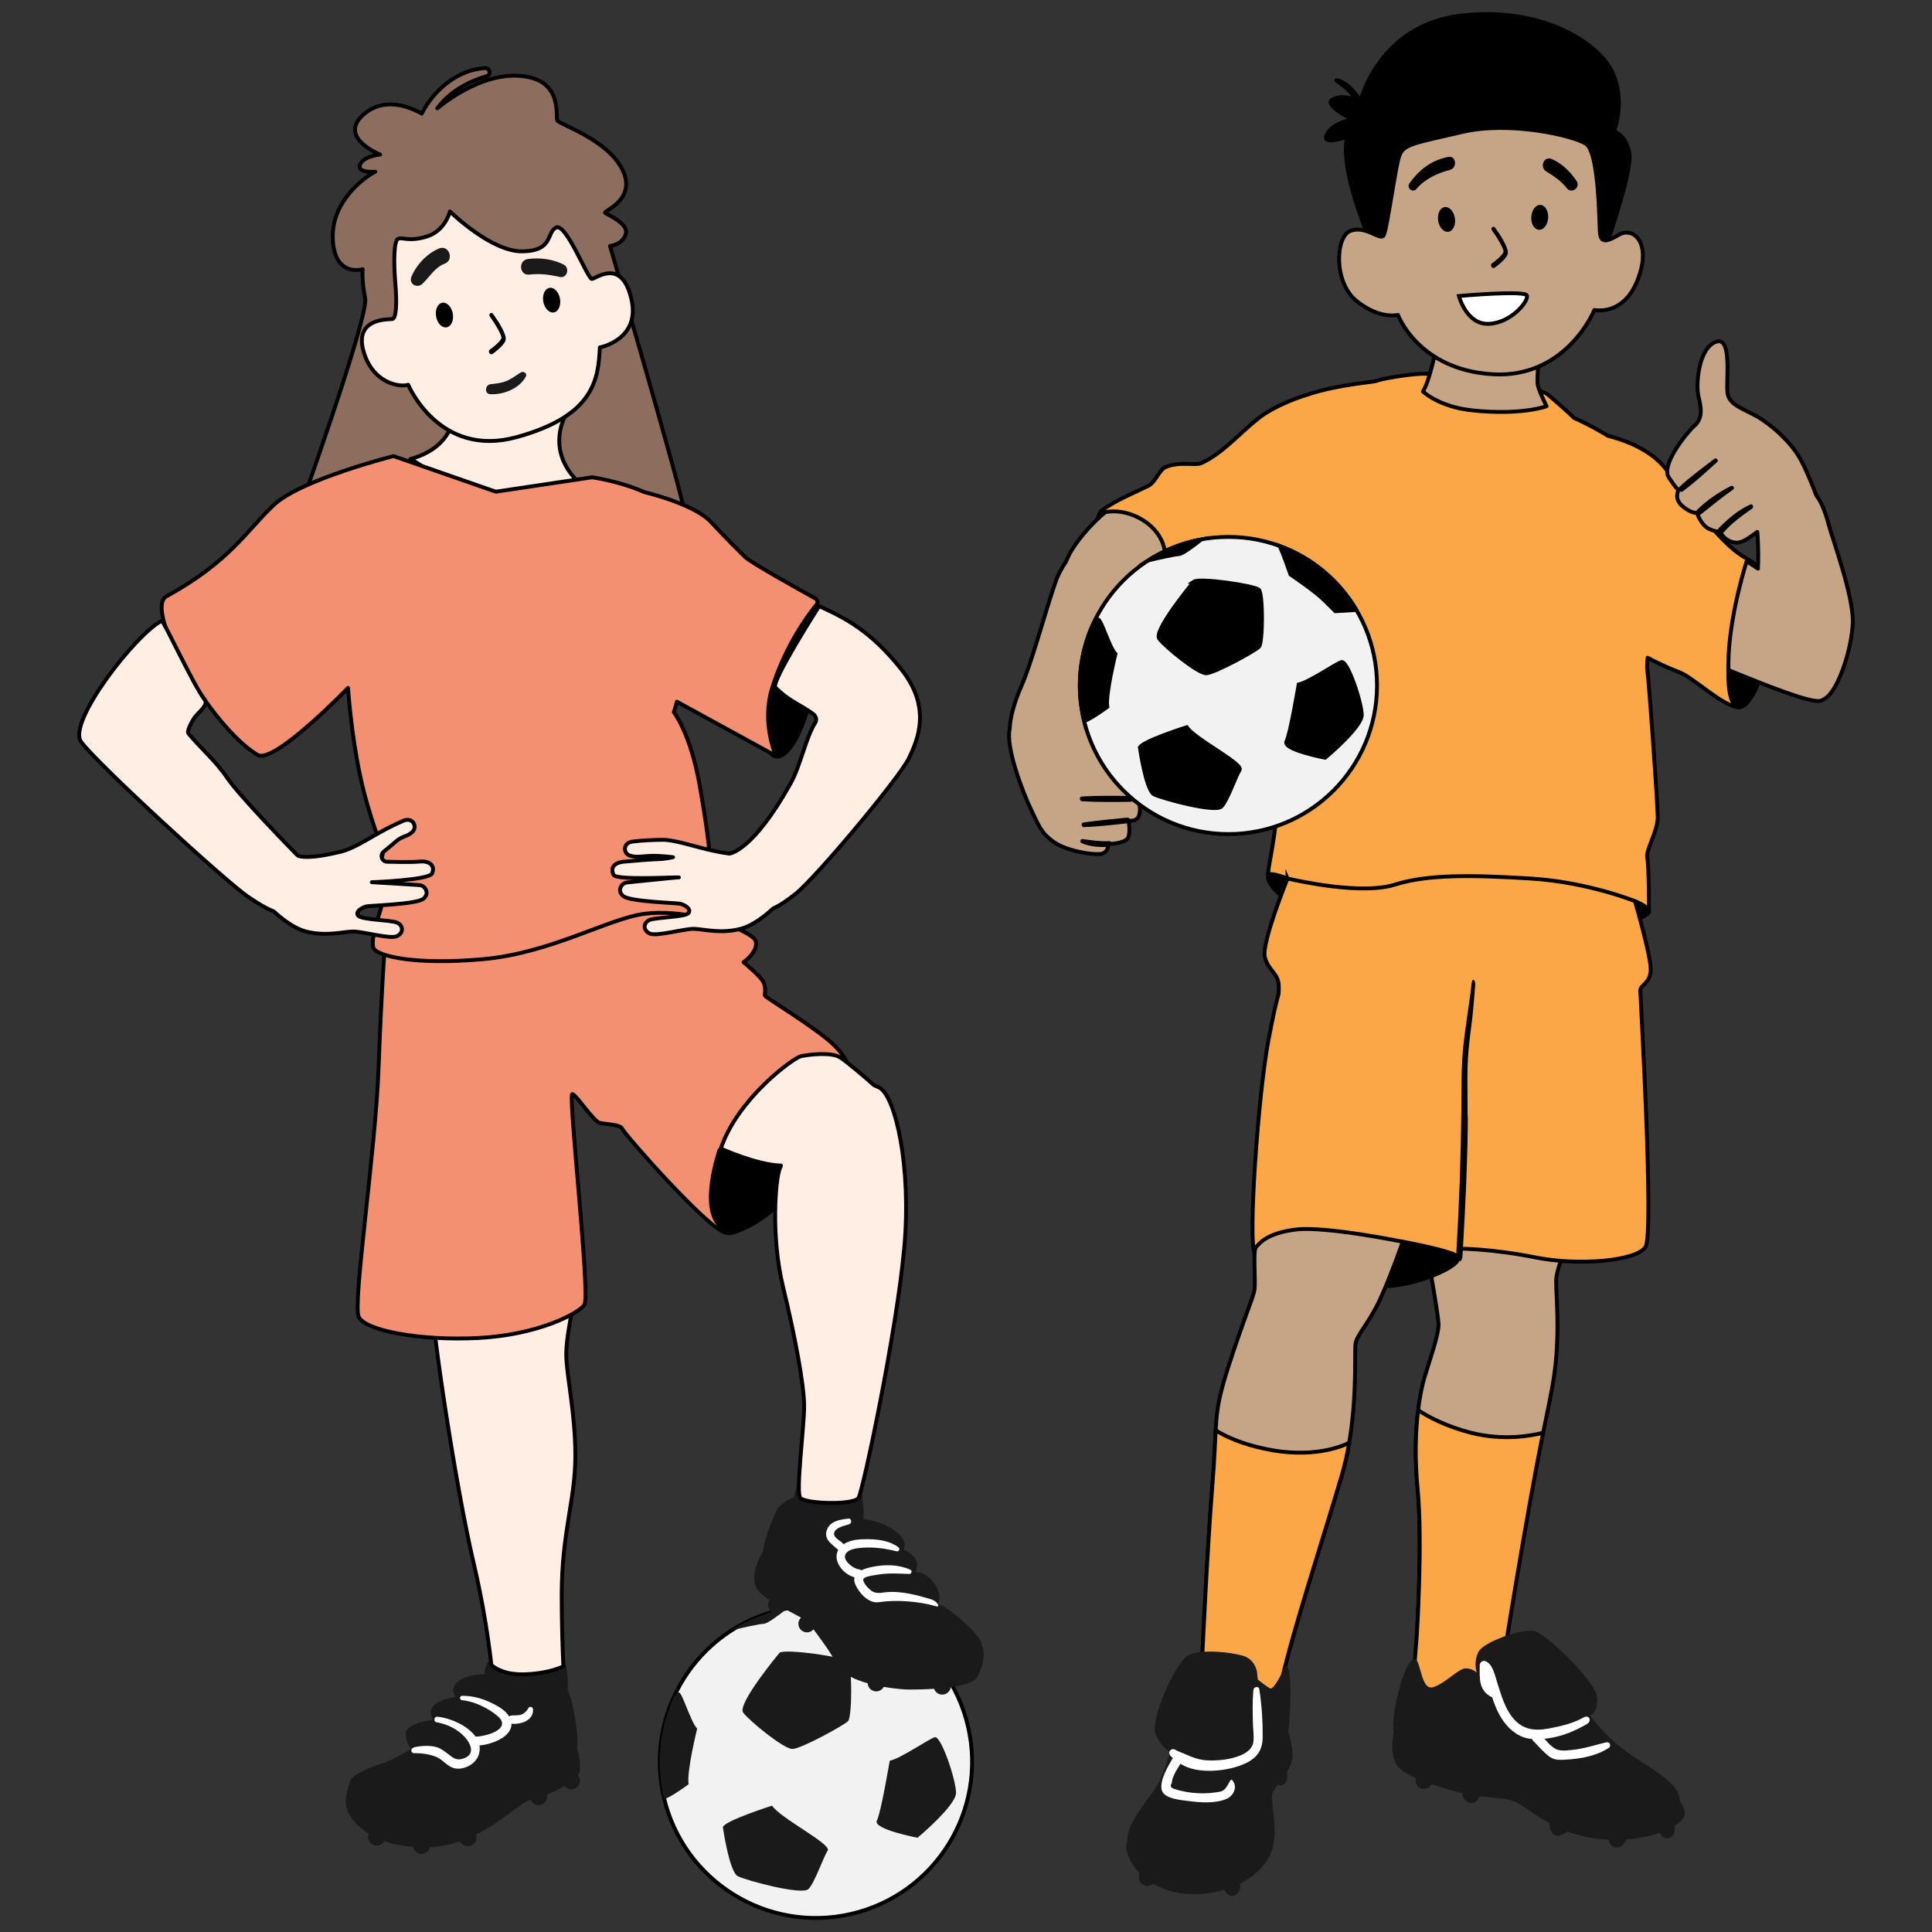 <?xml version="1.0" encoding="UTF-8"?>
<svg id="uuid-d76f7896-a8e4-40b8-9fd2-8b8b18e58d11" data-name="Fussball_Verein" xmlns="http://www.w3.org/2000/svg" viewBox="0 0 1000 1000">
  <rect x="0" y="0" width="1000" height="1000" fill="#333333" stroke="none"/>
  <g>
    <path d="M900.4,366.08c-8.34,0-23.63-15.27-31.22-18.18-6.47-2.48-11.86-5.02-16.37-7.46-.24,2.91-.33,4.96-.21,5.83.91,6.32,5.43,69.59,5.43,76.82s-6.33,17.17-5.43,20.79c.91,3.61.91,28.01.91,28.01l-171.72-5.42s-24.41-11.75-25.31-13.56c-.9-1.8,4.52-21.69,4.52-37.96s3.15-51.71,3.15-51.71c0,0-4.31-40.91-6.05-80.46-.34,1.83-.87,3.08-1.73,3.42-14.67,5.8-26.62-1.68-45.16,10.32-6.76,4.38-6.09,22.16-13.69,26.64-11.08-13.33-36.21-45.28-27.86-58.45,7-5.49,17.31-9.6,24.73-13.26,3.75-1.85,5.5-8.23,8.9-9.67,7.36-3.14,15.39-.61,18.64-2.12,10.81-5.02,18.92-14.67,28.96-22.79,9.41-7.59,24.26-12.14,26.07-12.68.13-.04.19-.06.19-.06,15.34-5.13,34.01-6.33,35.36-7,1.81-.9,16.58-3.58,24.3-3.68,11.58-.13,59.27,6.47,64.24,10.68,11.45,9.67,13.55,12.14,13.55,12.14,0,0,8.34,3.55,17.67,9.33,7.1,1.75,21.32,6.37,29.48,16.54,11.19,13.95,27.64,38.7,41.45,46.45,1.35.76,2.82,1.63,4.36,2.58,8.4,8.4,12.34,62.86-7.16,74.91Z" style="fill: #fba747; stroke: #000; stroke-linecap: round; stroke-linejoin: round; stroke-width: 2px;"/>
    <path d="M894.65,346.81s-.85,16.31,4.26,18.94c5.11,2.62,11.99-11.1,12.8-19.09.82-7.99-17.4-12.46-17.06.15Z" style="fill: #000; stroke: #000; stroke-miterlimit: 10; stroke-width: 2px;"/>
    <g>
      <path d="M811.03,642.71c0,.9-4.52,12.65-5.42,18.08-.9,5.42,2.71,28.92-1.81,55.13-4.52,26.21-28.02,131.05-28.02,131.05l-39.77,19.88-2.71-19.88s3.16-48.35.45-76.37c-2.71-28.02.9-48.81,3.62-57.84,2.71-9.04,7.23-21.69,7.23-27.11s-7.23-44.29-7.23-44.29l50.61-14.46,23.05,15.82Z" style="fill: #c6a587; stroke: #000; stroke-linecap: round; stroke-linejoin: round; stroke-width: 2px;"/>
      <path d="M776.5,869.39l-45.76,9.44,2.56-31.86s3.16-48.35.45-76.37c-1.58-16.33-1.01-30.19.28-40.71,5.13,3.39,14.37,8.45,27.74,11.79,16.61,4.15,31.09,1.42,36.97-.09-8.4,40.44-22.25,127.81-22.25,127.81Z" style="fill: #fba747; stroke: #000; stroke-linecap: round; stroke-linejoin: round; stroke-width: 2px;"/>
    </g>
    <path d="M574.27,345.81c-.63,1.04-1.21,2.18-1.8,3.41,3.72-2.89,8.57-1.97,11.21,5.09,3.92,10.52-5.16,22.49-7.23,24.97-2.05,2.47-.61,7.02-.61,7.02,10.72.83,11.96,9.7,15.47,15.47,3.51,5.79-3.09,10.94-3.09,10.94,0,0,2.48,3.31,1.65,8.26-.83,4.96-5.78,3.72-5.78,3.72,0,0,1.44,7.02-.63,9.5-2.05,2.47-9.7,2.68-9.7,2.68,0,0,0,4.75-4.33,5.16-4.33.4-17.13-1.45-23.94-6.2-6.8-4.75-7.84-8.67-11.96-17.13-3.94-8.07-13.13-31.94-10.92-41.45.17-5.45,2.25-13.53,5.96-21.88,5.46-12.29,12.01-37.4,17.74-54.06,1.31-3.84,3.17-7.23,5.22-10.24.54-1.16,1.1-2.32,1.67-3.54,2.88-6.07,11.64-16.68,18.95-22.42,13.01-2.72,32.24,7.91,30.93,24.91.51,1.94-1.54,7.61-2.51,9.65-10.62,22.47-14.74,26.79-26.3,46.13Z" style="fill: #c6a587; stroke: #000; stroke-linecap: round; stroke-linejoin: round; stroke-width: 2px;"/>
    <g>
      <path d="M844.31,78.7c-1.88-9.19-7.71-11.22-7.71-11.22,0,0,6.01-15.63-1.32-30.89-7.33-15.26-37.4-34.76-79.88-29.42-37.14,4.66-49.13,35.19-51.56,42.79-.89-1.39-1.96-2.65-2.72-3.51-2.3-2.6-5.53-5.25-8.99-5.98-1.33-.28-1.89,1.32-.88,2.09,2.72,2.08,5.41,3.72,7.52,6.51.22.29.41.61.62.91-2.71-.82-6.43-1.27-9.95.6-6.58,3.49,7.71,10.85,7.71,10.85,0,0-9.96,2.57-11.65,8.83-1.69,6.25,10.52,2.02,10.52,2.02-3.01,16.55,10.9,49.47,10.9,49.47,7.52,25.19,122.54,15.08,124.79,7.91,2.26-7.17,14.47-41.74,12.59-50.94Z" style="fill: #000; stroke-width: 0px;"/>
      <path d="M743.58,179.08s-3.47,17.95-7.08,23.55c0,0,8.12,7.96,25.68,9.8,25.55,2.68,38.34-2.18,38.34-2.18,0,0-4.32-8.41-4.66-11.59-.44-4.17,1.04-16.37,1.04-16.37l-53.32-3.2Z" style="fill: #c6a587; stroke: #000; stroke-linecap: round; stroke-linejoin: round; stroke-width: 2px;"/>
      <path d="M723.57,162.98s10.51,28.42,48.92,30.73c38.41,2.31,52.77-33.29,52.77-33.29,0,0,15.06,3.45,22.45-15.72,7.39-19.17-2.35-27.62-9.92-23.1-7.57,4.51-9.18,3.23-9.66-1.12-.49-4.35-.27-41.79-7.36-46.13-7.09-4.34-39.46-11.73-63.78-6.07-24.31,5.65-30.11,6.3-32.44,11.7-2.33,5.4-6.57,39.62-8.5,42.04-1.93,2.42-9.42-5.55-17.15-2.48-7.73,3.07-8.76,26.66,3.33,36.31,12.08,9.65,21.34,7.15,21.34,7.15Z" style="fill: #c6a587; stroke: #000; stroke-linecap: round; stroke-linejoin: round; stroke-width: 2px;"/>
      <path d="M810.97,97.4c-2.79-3.57-6.64-6.27-10.5-8.56-3.8-2.26-1.41-8.37,2.87-6.47,5.39,2.39,9.39,6.48,12.67,11.27,2.29,3.34-2.54,6.96-5.04,3.76Z" style="fill: #000; stroke-width: 0px;"/>
      <path d="M729.53,94.87c5.1-7.05,11.33-11.94,20.01-13.63,4.37-.85,4.89,5.74.76,6.76-6.31,1.56-12.88,4.74-17.13,9.77-1.94,2.29-5.38-.48-3.63-2.9Z" style="fill: #000; stroke-width: 0px;"/>
      <path d="M755.13,153.22s34.14-3.08,35.19-.27c1.05,2.82-7.96,14.1-19.64,14.67-11.67.57-15.55-14.4-15.55-14.4Z" style="fill: #fff; stroke: #000; stroke-miterlimit: 10; stroke-width: 2px;"/>
      <ellipse cx="748.72" cy="113.55" rx="4.39" ry="6.46" transform="translate(-8.56 116.04) rotate(-8.81)" style="fill: #000; stroke-width: 0px;"/>
      <ellipse cx="796.99" cy="112.51" rx="6.46" ry="4.39" transform="translate(633.93 900.72) rotate(-86.35)" style="fill: #000; stroke-width: 0px;"/>
      <path d="M773.45,138.66s.07-.04.1-.06c.6-.42,5.92-4.14,6.8-7.08.9-3.01-4.19-10.5-6.41-13.59-.42-.59-1.13-.75-1.59-.36-.45.39-.48,1.18-.06,1.76,3.47,4.81,6.24,9.96,5.92,11.03-.5,1.69-3.97,4.58-6.04,6-.49.34-.58,1.11-.19,1.72.36.57.99.81,1.47.57Z" style="fill: #000; stroke-width: 0px;"/>
    </g>
    <g>
      <path d="M846.28,466.47s7.23,2.71,7.23,5.42-15.36,7.23-15.36,7.23l8.13-12.65Z" style="fill: #000; stroke: #000; stroke-miterlimit: 10; stroke-width: 2px;"/>
      <path d="M666.42,454.72s-9.04-3.62-9.94-1.81c-.9,1.81.9,6.33,9.04,12.65,8.13,6.33.9-10.85.9-10.85Z" style="fill: #000; stroke: #000; stroke-miterlimit: 10; stroke-width: 2px;"/>
      <path d="M666.42,454.72s-13.56,33.44-11.75,40.67c1.81,7.23,7.23,8.13,7.23,15.36s0-.9-5.42,28.02c-5.42,28.92-10.51,103.71-7.06,110.15,3.45,6.44,105.84,2.68,105.84,2.68l.64-5.28s16.27,0,38.86,4.52c22.6,4.52,52.42,1.81,56.94-5.42,4.52-7.23-2.71-130.15-2.71-132.86s5.42-3.62,5.42-10.85-8.13-35.25-8.13-35.25c0,0-24.4-9.94-54.23-11.75-29.83-1.81-52.87-2.26-70.04,3.16-17.17,5.42-49.71-1.81-55.58-3.16Z" style="fill: #fba747; stroke: #000; stroke-linecap: round; stroke-linejoin: round; stroke-width: 2px;"/>
      <path d="M753.83,647.67c1.45-24.06,2.28-48.33,2.57-72.65.13-10.96-.14-22.1.94-32.82,1.15-11.34,3.15-22.1,4.39-33.36.32-2.92,2.08-1.69,1.82,1.24-.52,5.86-.89,11.65-1.57,17.43-.62,5.25-1.36,10.43-1.85,15.77-1.03,11.33-.41,23.8-.53,35.36.09-8.95.8,14.92-2.61,71.2-.31,5.16-3.47,2.97-3.16-2.16Z" style="fill: #000; stroke-width: 0px;"/>
    </g>
    <path d="M725.4,642.56s26.21,4.83,28.92,7.73c4.29,4.58-23.5,16.42-40.67,15.45-17.17-.97,11.75-23.18,11.75-23.18Z" style="fill: #000; stroke: #000; stroke-miterlimit: 10; stroke-width: 2px;"/>
    <path d="M726.07,642.71s-6.33,18.08-11.75,29.83c-5.42,11.75-11.75,18.08-12.65,22.6-.9,4.52,1.81,37.96-7.23,68.69-9.04,30.73-25.31,80.44-30.73,104.84-5.42,24.4-18.98,29.83-18.98,29.83l-22.6-37.96s2.71-58.75,5.42-92.19c2.71-33.44,0-35.25,8.13-60.55,8.13-25.31,12.65-35.25,13.56-39.77.9-4.52-.9-20.79.9-22.6,1.81-1.81,5.42-7.23,20.79-9.04,15.36-1.81,55.13,6.33,55.13,6.33Z" style="fill: #c6a587; stroke: #000; stroke-linecap: round; stroke-linejoin: round; stroke-width: 2px;"/>
    <path d="M622.14,860.52s2.71-58.75,5.42-92.19c1.06-13.07,1.29-21.3,1.67-28,5.38,3.36,13.36,6.93,25,9.48,24.61,5.38,40.05-1.01,44.11-3.04-.96,5.64-2.23,11.39-3.89,17.04-9.04,30.73-25.31,80.44-30.73,104.84-3.77,16.99-11.49,24.77-15.83,27.94l-5.11-1.4-20.64-34.67Z" style="fill: #fba747; stroke: #000; stroke-linecap: round; stroke-linejoin: round; stroke-width: 2px;"/>
    <g>
      <circle cx="635.83" cy="354.81" r="76.91" style="fill: #f2f2f2; stroke: #000; stroke-miterlimit: 10; stroke-width: 2px;"/>
      <path d="M617.92,301.07s-21.07,25.29-17.91,29.5c3.16,4.21,20.02,17.91,24.23,17.91s25.29-11.59,27.39-13.7c2.11-2.11,2.11-27.39,0-29.5-2.11-2.11-30.56-6.32-33.72-4.21Z" style="fill: #000; stroke: #000; stroke-miterlimit: 10; stroke-width: 2px;"/>
      <path d="M590,386.94s3.16,22.13,7.38,24.23c4.21,2.11,31.61,9.48,34.77,6.32,3.16-3.16,7.38-15.8,9.48-18.97,2.11-3.16-23.18-15.8-27.39-22.13,0,0-23.18,7.38-24.23,10.54Z" style="fill: #000; stroke: #000; stroke-miterlimit: 10; stroke-width: 2px;"/>
      <path d="M672.18,354.28s-4.21,25.29-6.32,29.5c-2.11,4.21,20.02,8.43,20.02,8.43,0,0,18.97-15.8,18.97-22.13s-7.38-28.45-10.54-27.39c-3.16,1.05-16.86,10.54-22.13,11.59Z" style="fill: #000; stroke: #000; stroke-miterlimit: 10; stroke-width: 2px;"/>
      <path d="M561.15,373.19c3.31-.92,12-7.32,12-7.32-1.05-6.32,4.21-27.39,4.21-27.39-3.16-3.16-7.38-17.91-9.02-17.85-.59.02-1.41.76-2.23,1.7-4.61,9.87-7.19,20.87-7.19,32.48,0,6.34.78,12.49,2.23,18.39Z" style="fill: #000; stroke: #000; stroke-miterlimit: 10; stroke-width: 2px;"/>
      <path d="M702.06,315.71c-8.96-15.14-22.94-26.95-39.67-33.1,1.98,4.51,4.83,12.54,5.58,14.78,0,0,12.64,8.43,17.91,13.7l5.27,5.27,10.91-.64Z" style="fill: #000; stroke: #000; stroke-miterlimit: 10; stroke-width: 2px;"/>
      <path d="M610.02,286.85c1.81,0,7.4-4.13,11.86-7.67-9.97,1.83-19.26,5.58-27.49,10.85,6.22-1.47,13.83-3.18,15.63-3.18Z" style="fill: #000; stroke: #000; stroke-miterlimit: 10; stroke-width: 2px;"/>
    </g>
    <path d="M585.36,412.02c-8.44-.16-17.02-.22-25.44.25-1.41.08-1.24,2.38.14,2.46,8.3.48,16.76.42,25.07.28,1.9-.03,2.19-2.95.24-2.99Z" style="fill: #000; stroke-width: 0px;"/>
    <path d="M583.4,423.19c-7.56.76-15.14,1.46-22.66,2.54-1.37.2-1.04,2.47.33,2.41,7.46-.35,14.91-1.16,22.33-2,1.86-.21,1.9-3.14,0-2.95Z" style="fill: #000; stroke-width: 0px;"/>
    <path d="M573.97,435.36c-4.67.27-9.08-.48-13.7-1.06-1.07-.13-1.54,1.64-.56,2.06,4.45,1.93,9.46,2.25,14.25,1.98,1.91-.11,1.92-3.1,0-2.99Z" style="fill: #000; stroke-width: 0px;"/>
    <path d="M959,322.15c-.43,13.69-7.8,36.41-14.96,39.76-.01.01-.03.03-.04.03-.53.36-1.07.6-1.63.76-4.95,1.35-26.7-7.3-47.71-15.89-.7-21.66,6.92-48.23,9.4-56.27,1.85,1.14,3.81,2.41,5.85,3.79.04-1.16.09-2.25.11-3.28.16-5.69-.1-11.25-.44-15.76-4.05,2.91-7.43,5.6-10.62,5.59-5.99-.03-9.03-6-9.03-6,0,0-1.14.77-5.36-1.14-4.21-1.91-6.23-8.3-6.23-8.3,0,0-2.7.57-7.43-3.38-4.73-3.94-2.1-8.38-2.1-8.38,0,0-.7-.01-5.03-6.52-4.32-6.5,9.3-23.24,13.43-26.97,4.14-3.71,3.44-8.88,1.94-14.92-1.5-6.03-.1-24.98,8.98-28.33s4.73,22.2,6.23,27.55c1.51,5.33,8.1,7.16,14.94,10.99,6.84,3.84,17.83,13.15,22.89,22.73,3.17,6,6.13,13.45,7.91,18.17,3.29,4.26,5.4,11.22,6.5,15.44,1.68,6.5,12.81,36.62,12.39,50.32Z" style="fill: #c6a587; stroke: #000; stroke-linecap: round; stroke-linejoin: round; stroke-width: 2px;"/>
    <path d="M887.38,237.46c-6.15,4.66-12.57,9.38-18.24,14.62-1.22,1.12.54,3.2,1.88,2.22,6.22-4.59,12.04-9.98,17.8-15.14.94-.84-.42-2.46-1.43-1.69Z" style="fill: #000; stroke-width: 0px;"/>
    <path d="M895.84,251.61c-6.27,3.16-12.51,7.39-17.51,12.35-1.23,1.22.6,3.45,1.98,2.34,5.51-4.42,10.92-8.8,16.7-12.88,1.16-.82.05-2.42-1.17-1.81Z" style="fill: #000; stroke-width: 0px;"/>
    <path d="M905.92,261.15c-6.22,2.77-11.48,7.33-16.24,12.1-1.55,1.55,1.08,3.96,2.52,2.29,4.28-4.95,9.43-8.57,14.73-12.31,1.02-.72.27-2.65-1-2.09Z" style="fill: #000; stroke-width: 0px;"/>
    <g>
      <path d="M665.26,891.81l-80.7,59.61s-4.59,3.67,1.83,13.76c.9,1.41,1.97,2.77,3.18,4.06-.03.16-.05.32-.05.49.02,1.01-.12,1.97.08,2.97.22,1.12.92,2.19,1.9,2.8,1.81,1.12,3.82.62,5.5-.43,7.46,4.31,17.43,6.5,28.82,4.79,2.73-.41,5.31-.98,7.75-1.7.9,1.67,2.32,3.29,4.26,3.22,2.53-.09,4.8-3.32,3.99-5.7-.07-.21-.17-.41-.29-.59,9.4-4.62,15.46-11.64,17.32-19.08,2.75-11-1.83-24.76,0-28.43.52-1.03,1.47-2.36,2.59-3.86.52.34,1.19.5,1.92.35,1.43-.29,2.42-1.68,2.82-3.01.38-1.29.18-2.62-.04-3.91,0-.03-.02-.06-.03-.09,1.39-2.28,2.51-4.65,2.83-6.9.92-6.42-3.67-18.34-3.67-18.34Z" style="fill: #1a1a1a; stroke-width: 0px;"/>
      <path d="M650.59,865.22s-.92-6.42-7.34-8.25c-6.42-1.83-22.01-3.67-28.43,0-6.42,3.67-20.17,33.93-16.51,41.27,3.67,7.34,7.34,8.25,7.34,8.25,0,0-3.67,13.76-8.25,20.18-4.59,6.42-14.67,18.34-13.76,25.68.92,7.34,14.67,22.93,36.68,21.09,22.01-1.83,34.85-12.84,35.76-22.93.92-10.09-2.29-21.55.46-32.56,2.75-11,9.17-17.42,10.09-21.09.92-3.67,2.8-33.6-.87-34.52,0,0,0-.92-.92.92-.92,1.83-5.55,11.59-7.38,10.67-1.83-.92-6.42-4.59-6.42-4.59l-.46-4.13Z" style="fill: #1a1a1a; stroke-width: 0px;"/>
      <path d="M651.8,874.32c-.29-1.85-2.92-1.21-3.06.41-.53,5.93-.38,11.8-.22,17.75.08,2.86.58,5.98.26,8.82-.45,3.96-3.6,6.04-7.01,7.41-5.16,2.07-11.2,2.66-16.72,2.46-5.92-.21-9.94-2.7-15.22-4.74-.07-.03-.14-.04-.21-.06-.48-.25-.95-.51-1.42-.76-.88-.47-1.95-.29-2.57.51-.64.82-.49,1.85.16,2.61.39.46.83.86,1.29,1.22-2.51,4.2-7.03,11.74-5.75,16.58,1.22,4.61,9.93,5.13,13.71,5.66,6.06.84,14.43,1.46,20.15-1.26,3.59-1.71,5.52-6.52,2.49-9.65-.15-.15-.43-.16-.58,0-.79.85-.97,1.6-1.56,2.57-2.05,3.33-2.93,3.38-6,3.85-4.21.65-8.6.68-12.83.19-2.02-.24-4.05-.61-6.03-1.11-1.09-.28-2.16-.6-3.23-.96-1.54-.58-1.87-1.52-.98-2.8.15-3.25,2.69-7.15,4.55-10.1,9.02,5.9,25.12,3.77,33.6-.18,5.8-2.71,8.84-6.8,8.92-13.16.09-8.37-.43-17-1.74-25.26Z" style="fill: #fff; stroke-width: 0px;"/>
    </g>
    <g>
      <path d="M867.56,929.81l-145.94-33.82s-2.67,9.79.89,16.91c1.39,2.78,5.36,5.29,10.26,7.47-.02.11-.05.22-.06.33-.2,2.05.81,4.37,2.91,5.02,2.02.63,4.05-.4,5.3-1.98.05-.06.09-.13.13-.19,5.62,1.89,11.31,3.4,15.27,4.48.17.05.35.09.53.13-.03.29-.02.59.07.89.57,2.05,2.14,3.86,4.32,4.15,2.29.31,3.85-1.52,4.54-3.48,6.76.77,13.28.93,18.14,2.76,3.87,1.45,9.6,6.59,18.16,11.26-.01.11-.03.21-.03.32.07,1.96.47,4.42,2.32,5.52,1.99,1.18,3.99.19,5.82-.71.47-.23.79-.56.99-.93,5.44,2.05,11.72,3.61,19,4.11.86.06,1.7.1,2.54.14,0,.04,0,.07,0,.1.26,1.9,1.6,3.72,3.58,3.99,2.24.3,3.92-1.15,5-2.97.22-.37.32-.8.33-1.23,6.91-.45,12.75-1.76,17.4-3.42.02.03.04.06.07.08.04.04.06.06.08.08,0,.01.02.04.04.07.1.17.19.34.3.5.26.41.56.83.93,1.15.94.82,2.24,1.29,3.48.91,1.04-.32,1.91-1.08,2.37-2.06.56-1.2.69-2.27.48-3.58-.04-.23-.14-.46-.27-.67,3.31-2.04,5.18-4.1,5.47-5.58.89-4.45-4.45-9.79-4.45-9.79Z" style="fill: #1a1a1a; stroke-width: 0px;"/>
      <path d="M764.33,865.74s-1.78-5.34.89-10.68c2.67-5.34,23.14-12.46,29.37-10.68s31.15,25.81,32.04,33.82c.89,8.01-3.56,9.79-3.56,9.79,0,0,8.01,11.57,21.36,20.47,13.35,8.9,24.92,15.13,24.92,23.14s-13.35,13.35-33.82,14.24c-20.47.89-27.59-3.56-42.71-13.35-15.13-9.79-32.04-11.57-40.93-13.35-8.9-1.78-27.59-15.13-30.26-21.36-2.67-6.23,5.11-39.95,10.68-39.15,3.11.45,3.11,16.46,9.34,14.68,6.23-1.78,13.35-9.79,16.91-9.79s5.78,2.22,5.78,2.22Z" style="fill: #1a1a1a; stroke-width: 0px;"/>
      <path d="M831.45,901.82c-6.03,1.4-11.78,3.4-18,3.97-3.08.29-6.57.8-9.23-1.11-1.73-1.24-3.32-2.98-4.85-4.66,1.04-.12,2.08-.27,3.13-.45,6.88-1.17,12.67-3.65,18.78-7.14,2.9-1.66,1.33-5.13-1.59-3.49-5.67,3.2-12.17,4.65-18.53,5.81-7.36,1.34-13.39.28-18.23-5.72-4.09-5.08-5.84-11.59-7.84-17.68-1.22-3.69-2.27-10.08-6.32-11.58-1.41-.52-2.87.82-2.87,2.19,0,6.84-.67,12.8,6.01,16.38.13.07.27.11.41.12.58,1.8,1.21,3.58,1.96,5.32,2.33,5.44,5.66,10.49,10.75,13.69,2.56,1.61,5.24,2.39,8,2.67.11.35.3.7.63,1.02,2.77,2.72,5.51,6.15,8.73,8.34,2.57,1.75,5.71,1.42,8.68,1.24,7.36-.44,15.35-1.92,21.6-6.02,1.5-.98.56-3.31-1.22-2.9Z" style="fill: #fff; stroke-width: 0px;"/>
    </g>
  </g>
  <g>
    <path d="M313.2,110.18c-1.17-.98,16.77-6.86,8.92-22.45-7.84-15.6-32.36-23.26-33.62-25.32-1.26-2.06,3.54-21.99-20.42-23.2-17.03-.86-33.58,10.3-41.73,16.82,6.08-8.23,15.24-13.58,25.68-16.65,2.38-.7,1.41-4.27-.92-4.14-14.07.81-26.43,11.09-32.83,23.56-5.72-3.24-19.04-8.96-29.84.23-14.15,12.06,8.3,20.98,8.3,20.98,0,0-8.61.74-10.4,5.23-1.78,4.49,7.9,3.66,7.9,3.66-3.14,1.35-22.67,13.87-22,34.42.67,20.55,15.47,16.03,15.47,16.03,0,0-.62,5.48,1.29,15.07,1.91,9.6-35.23,113.21-35.23,113.21,0,0,199.12-2.06,200.01-4.3s-38.05-136.02-38.05-136.02c0,0,6.46-.55,8.15-6.12,1.69-5.57-9.53-10.03-10.7-11.01Z" style="fill: #8c6d5e; stroke: #000; stroke-linecap: round; stroke-linejoin: round; stroke-width: 2px;"/>
    <path d="M255.73,857.49c-11.11,5.83.41,24.46.41,24.46l20.48,25.49,16.47-20.39s2.67-24.51-1.61-27.32c-3.71,1.66-32.62-3.88-35.75-2.24Z" style="fill: #1a1a1a; stroke-width: 0px;"/>
    <path d="M395.38,382.18s-.03,7.89,5.12,10.1c5.15,2.21,14.06-5.56,20.54-32.62,6.48-27.06-3.24-47.15-13.61-37.91-10.37,9.24-22.63,45.69-12.04,60.43Z" style="fill: #000; stroke-width: 0px;"/>
    <path d="M297.8,753.72c0-22.74-4.71-42.35-4.71-52.55s3.14-20.39,3.92-31.37c.78-10.98-1.57-72.94-1.57-72.94,0,0-72.16,61.18-71.89,76.63.27,15.45,12.28,95.92,21.69,135.92,4.84,20.58,7.58,39.18,9.11,52.4,2.66,2.33,7.89,5.14,17.56,4.79,9.54-.35,15.99-2.43,19.69-4.09-.47-10.32-.87-23.07-.87-36.62,0-32.94,7.06-49.41,7.06-72.16Z" style="fill: #feeee4; stroke: #000; stroke-linecap: round; stroke-linejoin: round; stroke-width: 2px;"/>
    <g>
      <circle cx="422.31" cy="911.91" r="80.82" transform="translate(-195.41 119.23) rotate(-13.08)" style="fill: #f2f2f2; stroke: #000; stroke-miterlimit: 10; stroke-width: 2px;"/>
      <path d="M403.49,855.45s-22.14,26.57-18.82,31c3.32,4.43,21.04,18.82,25.46,18.82s26.57-12.18,28.79-14.39,2.21-28.79,0-31c-2.21-2.21-32.11-6.64-35.43-4.43Z" style="fill: #1a1a1a; stroke-width: 0px;"/>
      <path d="M374.15,945.68s3.32,23.25,7.75,25.46c4.43,2.21,33.21,9.96,36.54,6.64,3.32-3.32,7.75-16.61,9.96-19.93,2.21-3.32-24.36-16.61-28.79-23.25,0,0-24.36,7.75-25.46,11.07Z" style="fill: #1a1a1a; stroke-width: 0px;"/>
      <path d="M460.51,911.36s-4.43,26.57-6.64,31c-2.21,4.43,21.04,8.86,21.04,8.86,0,0,19.93-16.61,19.93-23.25s-7.75-29.89-11.07-28.79c-3.32,1.11-17.71,11.07-23.25,12.18Z" style="fill: #1a1a1a; stroke-width: 0px;"/>
      <path d="M343.83,931.23c3.48-.96,12.6-7.7,12.6-7.7-1.11-6.64,4.43-28.79,4.43-28.79-3.32-3.32-7.75-18.82-9.47-18.76-.62.02-1.49.8-2.34,1.79-4.84,10.37-7.56,21.93-7.56,34.13,0,6.66.82,13.13,2.34,19.32Z" style="fill: #1a1a1a; stroke-width: 0px;"/>
      <path d="M491.91,870.83c-9.41-15.91-24.11-28.32-41.69-34.79,2.08,4.74,5.08,13.18,5.86,15.53,0,0,13.29,8.86,18.82,14.39l5.54,5.54,11.47-.67Z" style="fill: #1a1a1a; stroke-width: 0px;"/>
      <path d="M395.19,840.5c1.9,0,7.77-4.34,12.46-8.06-10.48,1.92-20.24,5.86-28.89,11.4,6.54-1.55,14.53-3.34,16.43-3.34Z" style="fill: #1a1a1a; stroke-width: 0px;"/>
      <path d="M452.7,854.16c-3.56,1.23-7.09,2.49-10.62,3.8-3.14,1.17-1.88,6.16,1.41,5.1,3.58-1.15,7.13-2.34,10.68-3.57,3.34-1.16,1.91-6.5-1.47-5.33Z" style="fill: #e6e6e6; stroke-width: 0px;"/>
    </g>
    <path d="M290.12,222.01c1.84-8.65,14.38-28.75,14.38-28.75l-62.83,8.82c-2.24,6.71-5.31,13.16-8.42,19.5-2.21,4.5-6.81,12.15-20.93,16.07,7.74,3.7,19.23,13.57,26.67,18.04,9.85,4.5,29.11-2.59,39.91-1.37,5.59.63,11.29.73,16.9.25,2.79-.23,5.33-.9,7.83-1.67-3.61-2.46-17.28-13.09-13.5-30.88Z" style="fill: #feeee4; stroke: #000; stroke-linecap: round; stroke-linejoin: round; stroke-width: 2px;"/>
    <path d="M216.03,178.88l27.65,6.63s-21.01,8.85-24.33,4.42c-3.32-4.42-3.32-11.06-3.32-11.06Z" style="fill: #fff; stroke-width: 0px;"/>
    <path d="M299.09,918.84c.66.77,1.06,1.77,1.06,2.87,0,2.45-2,4.43-4.44,4.43-1.41,0-2.67-.66-3.49-1.68-2.79,1.64-6.03,3.17-9.14,4.42.09.34.13.7.13,1.06,0,2.45-1.98,4.43-4.43,4.43-1.84,0-3.41-1.11-4.09-2.71-.14.04-.29.07-.41.1-4.66,1.04-14.15,10.99-27.96,17.84.19.48.29,1.01.29,1.55,0,2.45-1.98,4.43-4.43,4.43-1.78,0-3.31-1.04-4.01-2.55-4.81,1.64-10.04,2.77-15.66,3.01-.4,2.04-2.2,3.57-4.35,3.57s-4.04-1.6-4.38-3.71c-5.82-.41-10.74-1.5-14.87-2.97-.73,1.43-2.22,2.4-3.94,2.4-2.45,0-4.44-1.98-4.44-4.43,0-.63.13-1.23.36-1.77-5.97-3.71-9.24-8.11-10.72-11.09-3.14-6.27,1.07-15.76,1.07-15.76l115.01-24.24s6.27,14.9,3.14,20.39c-.09.14-.17.27-.27.41Z" style="fill: #1a1a1a; stroke-width: 0px;"/>
    <path d="M198.98,492.54c0,.78-1.48,18.44-3.05,60.79-1.57,42.35-13.42,121.17-10.28,128.23,3.14,7.06,31.37,12.55,61.96,10.98,30.59-1.57,51.76-12.55,54.9-17.25,3.14-4.71-8.63-109.8-6.27-109.02,2.35.78,10.98,14.12,14.12,14.9,3.14.78,10.98.78,11.76,3.14.78,2.35,45.17,52.93,53.96,53.92,8.79.99,19.77-12.35,19.77-12.35l44.5-69.62s.2-6.45-8.43-15.08c-8.63-8.63-36.08-25.1-36.08-25.88s.78-3.92-.78-7.06c-1.57-3.14-10.2-10.2-10.2-10.2,0,0,7.84-5.49,6.27-10.98-1.57-5.49-36.08-16.47-36.08-16.47l-94.9-16.47-61.18,38.43Z" style="fill: #f39072; stroke: #000; stroke-linecap: round; stroke-linejoin: round; stroke-width: 2px;"/>
    <path d="M440.54,754.5s5.49,2.35,5.49,6.27.1,7.49.1,11.41,1.46,8.98.68,15.26c-.78,6.27-30.59,10.2-30.59,10.2l-9.41-3.92.78-14.12,3.21-4.31s.71-3.53,1.49-5.1c.78-1.57,3.92-1.57,3.92-2.35s-.78-9.41,0-11.76c.78-2.35,7.84-3.14,12.55-3.14s11.76,1.57,11.76,1.57Z" style="fill: #1a1a1a; stroke-width: 0px;"/>
    <path d="M505.64,868.23c-1.64,2.62-7.23,4.14-13.53,5.03-.23,1.83-1.6,3.38-3.51,3.78-2.22.46-4.41-.83-5.11-2.92-5.98.39-11.28.39-13.15.39s-6.99-.36-12.92-1.38c-.6,1.11-1.67,1.95-2.99,2.24-2.41.5-4.75-1.04-5.25-3.44-.04-.21-.07-.44-.09-.67-6.84-1.93-13.23-4.88-15.61-9.3-4.45-8.27-9.43-14.49-12.41-18.62-.61.73-1.47,1.27-2.48,1.48-2.4.5-4.75-1.04-5.25-3.44-.33-1.55.2-3.08,1.26-4.11-2.42-1.37-5.5-2.92-8.63-4.61-.58,1.18-1.68,2.1-3.08,2.4-2.4.5-4.75-1.04-5.25-3.44-.26-1.23.03-2.45.67-3.41-3.47-2.27-6.23-4.66-7.19-7.04-3.14-7.84,4.19-18.72,4.19-18.72,0,0,108.75,44.61,111.88,47.74,3.14,3.14,2.35,11.76-1.57,18.04Z" style="fill: #1a1a1a; stroke-width: 0px;"/>
    <path d="M371.64,594.5s-12.08,33.72,2.42,42.35c14.5,8.63,47.53-30.59,47.53-30.59l4.83-26.67-54.78,14.9Z" style="fill: #000; stroke-width: 0px;"/>
    <path d="M467.99,646.27c-3.92,43.14-21.26,125.09-23.61,129.01-2.35,3.92-27.84,3.11-30.19-.03-2.35-3.14,2.04-36.43,2.04-47.41s-4.71-36.08-10.98-61.96c-6.27-25.88-3.92-55.69-1.57-61.18.16-.37.34-.84.56-1.4-12.66-.36-31.14-8.8-31.14-8.8,8.63-25.88,37.65-47.06,41.57-47.84s15.69-2.35,20.39.78c3.27,2.18,12.24,9.7,17.43,14.35,1.15.41,2.17.86,2.97,1.34,7.84,4.71,16.47,40,12.55,83.14Z" style="fill: #feeee4; stroke: #000; stroke-linecap: round; stroke-linejoin: round; stroke-width: 2px;"/>
    <path d="M441.33,786.66s-7.06-3.92-14.9-1.57c-7.84,2.35-10.2,4.71-14.12,4.71s-6.27-7.84-2.35-12.55c3.92-4.71-4.71,0-7.06,3.14-2.35,3.14-8.63,19.61-7.84,23.53.78,3.92,6.27,10.98,17.25,16.47,10.98,5.49,17.25,14.9,21.18,19.61,3.92,4.71,18.82,11.76,39.22,13.33,20.39,1.57,33.72,2.35,35.29-1.57,1.57-3.92-16.86-20-22.35-21.57,0,0,2.35-4.71-2.35-10.98-4.71-6.27-9.41-5.49-9.41-5.49,0,0,2.35-4.71-.78-7.84-3.14-3.14-5.49-3.92-5.49-3.92,0,0,3.9-5.44-7.84-11.76-10.2-5.49-18.43-3.53-18.43-3.53Z" style="fill: #1a1a1a; stroke-width: 0px;"/>
    <path d="M482.17,827.86c-4.94-1.45-9.92-2.89-15.05-3.53-2.67-.33-5.35-.48-8.03-.25-3,.25-5.6,1.12-8.2-.78-1.22-.9-4.8-4.49-3.92-6.12.75-1.4,6.55-1.99,7.91-2.22,5.22-.85,10.54-.45,15.79-.29,1.09.03,1.66-1.68.58-2.16-6.19-2.77-13.01-2.84-19.6-1.52-1.84.37-4.03.92-5.85,1.82-.34-.3-.79-.51-1.34-.55-2.49-.21-8.1-4.24-6.98-7.4,1.13-3.17,6.41-3.58,9.08-3.76,6.06-.42,11.64.4,17.51,1.84,1.35.33,1.93-1.37.9-2.13-4.27-3.15-9.8-4.02-15.01-4.11-4.4-.08-9.55.03-13.31,2.61-.08-.12-.17-.25-.28-.37-1.36-1.49-5.17-3.06-4.62-5.47.68-2.99,5.39-3.71,7.77-4.5,1.5-.5,1.37-3.15-.4-2.94-4.31.5-9.58,1.22-11.18,6-1.61,4.8,2.55,7.06,5.51,9.84.15.14.3.24.45.33-3.08,5.43,2.22,12.58,8.4,14.21-.29,1.03-.21,2.25.41,3.69,1.93,4.49,6.9,9.97,12.13,9.19,9.2-1.38,20.74-.46,29.62,2.09,2.72.78.42-2.71-2.3-3.51Z" style="fill: #fff; stroke-width: 0px;"/>
    <path d="M274.27,879.99s-7.84-12.55-21.18-13.33c-13.33-.78-21.96,5.49-17.25,11.76,0,0-17.25,1.57-11.76,11.76,0,0-14.9,1.57-14.12,7.84.78,6.27,3.14,7.06,3.14,7.06,0,0-10.2,6.27-15.69,7.84-5.49,1.57-17.25,6.27-16.47,10.2.78,3.92,10.2,16.47,33.73,17.25,23.53.78,45.49-12.55,54.9-18.04,9.41-5.49,27.45-11.76,29.02-17.25,1.57-5.49-3.14-31.37-5.49-30.59-2.35.78-.78,12.55-5.49,12.55s-8.24-8.24-13.33-7.06Z" style="fill: #1a1a1a; stroke-width: 0px;"/>
    <path d="M275.88,884.69c-.07-1.18-1.7-1.77-2.33-.63-.8,1.45-2.11,2.81-3.69,3.38-1.69.61-3.44.32-5.19.5-.44.04-.83.23-1.15.5-2.04-3.45-6.15-5.61-9.61-7.23-4.77-2.24-9.41-3.48-14.7-3.46-1.49,0-1.44,2.16,0,2.28,6.14.5,13.78,4.19,18.44,8.28,7.61,6.66-6.25,10.55-11.5,10.55-4.27-6-13.92-9.85-19.9-10.28-1.6-.12-1.99,2.55-.38,2.83,4.9.87,9.42,2.84,13.17,6.15,3.75,3.32,8.05,10.12.99,12.59-2.73.95-4.4.53-6.68-1.2-1.73-1.31-3.43-2.68-5.31-3.77-3.45-2.01-9.41-1.72-13.36-.87-2.37.51-2.41,3.21,0,3.14,4-.11,9.88.77,13.15,3.03,2.28,1.58,4.49,4.08,7.27,4.74,4.82,1.15,10.87-1.97,12.56-6.58.67-1.83.8-3.57.51-5.21,6.51-.51,16.84-4.48,16.55-11.24,4.81.5,11.51-1.6,11.18-7.49Z" style="fill: #fff; stroke-width: 0px;"/>
    <g>
      <g>
        <path d="M211.28,199.15s15.87,38.15,56.13,27.11c40.27-11.04,42.3-30.11,43.07-46.44,0,0,21.35-3.99,16.28-25.25-5.07-21.26-18.24-10.37-20.39-10.19-2.15.18-13.34-29.22-18.54-26.61-5.2,2.61-1.14,12.03-17.38,12.33-16.24.3-37.55-20.65-37.55-20.65,0,0-2.4,9.97-11.91,12.95-9.51,2.98-13.01.03-15.07,1.29-2.06,1.26-2.22,12.12-1.3,22.89.92,10.77.49,18.39-1.66,18.58-2.15.18-19.56-.5-14.86,16.45,4.7,16.95,18.98,18.98,23.19,17.54Z" style="fill: #feeee4; stroke: #000; stroke-linecap: round; stroke-linejoin: round; stroke-width: 2px;"/>
        <path d="M291.78,136.96c-5.58-2.86-12.35-3.72-18.53-2.9-5.14.68-4.52,8.66.69,8.07,5.52-.62,10.38-.03,15.76,1.23,3.84.9,5.42-4.69,2.08-6.4Z" style="fill: #1a1a1a; stroke-width: 0px;"/>
        <path d="M227.32,128.59c-6.2,2.49-11.82,8.48-14.36,14.64-1.54,3.74,2.93,6.28,5.69,3.66,3.94-3.75,6.25-8.35,11.58-10.45,5.01-1.97,2.11-9.87-2.91-7.86Z" style="fill: #1a1a1a; stroke-width: 0px;"/>
        <path d="M269.62,192.76c-2.48,1.46-4.7,3.29-7.38,4.4-2.75,1.15-5.44,1.38-8.36,1.71-2.77.32-3.29,4.91-.25,5.14,6.72.51,15.32-2.89,18.54-9.11.85-1.64-1.16-2.97-2.55-2.15Z" style="fill: #1a1a1a; stroke-width: 0px;"/>
      </g>
      <g>
        <ellipse cx="230.04" cy="163.07" rx="4.39" ry="6.46" transform="translate(-25.09 43) rotate(-10.13)" style="fill: #000; stroke-width: 0px;"/>
        <ellipse cx="285.53" cy="155.35" rx="4.39" ry="6.46" transform="translate(-22.87 52.64) rotate(-10.13)" style="fill: #000; stroke-width: 0px;"/>
      </g>
    </g>
    <path d="M254.77,183.29s.07-.04.1-.06c.6-.42,5.92-4.14,6.8-7.08.9-3.01-4.19-10.5-6.41-13.59-.42-.59-1.13-.75-1.59-.36-.45.39-.48,1.18-.06,1.76,3.47,4.81,6.24,9.96,5.92,11.03-.5,1.69-3.97,4.58-6.04,6-.49.34-.58,1.11-.19,1.72.36.57.99.81,1.47.57Z" style="fill: #000; stroke-width: 0px;"/>
    <path d="M399.65,356.15c-5.65,18.21,1.97,35.09,1.97,35.09l-51.25-28.05c-.97,3.45-1.6,5.43-1.6,5.43,0,0,8.63,10.98,13.33,37.65,4.71,26.67,5.49,36.86,5.49,43.14s8.63,14.9,8.63,19.61-2.35,8.63-3.14,8.63-20.39-7.06-39.22-4.71c-18.82,2.35-48.63,20.39-83.92,23.53-35.29,3.14-54.12-1.57-56.47-5.49-2.35-3.92,3.92-20.39,3.92-21.96s-3.92-5.49-4.71-10.2c-.78-4.71,5.49-14.9,5.49-17.25s-7.06-18.04-11.76-40c-4.71-21.96-6.27-45.49-6.27-45.49,0,0-38.33,39.69-46.83,34.65-24.13-14.32-59.41-75.32-47.13-82.08,32.86-18.07,41.31-33.85,55.43-47.19,14.12-13.33,62.06-25.38,62.06-25.38l52.95,18.42,49.8-7.44s13.92,1.84,27.18,7.69h.03c1.51.36,25.82,6.26,34.37,15.44,8.81,9.5,14.23,14.69,17.63,18.08,2.87,2.88,28.65,17.23,36.43,21.52,1.13.63,1.41,2.12.6,3.12-4.29,5.28-16.14,21.13-23,43.24Z" style="fill: #f39072; stroke: #000; stroke-linecap: round; stroke-linejoin: round; stroke-width: 2px;"/>
    <path d="M470.32,392.68c-4.99,10.18-48.2,61.83-58.54,69.97-4.31,3.41-8.19,6.09-11.56,7.52-4.05,3.75-10.54,8.96-16.9,10.6-10.32,2.68-19.02.13-24.14,0-5.11-.11-19.25,4.06-22.86,2.44-3.59-1.63-3.48-5.68,0-7.07,3.48-1.4,18.45-1.4,20.08-3.59,1.63-2.21-2.32-4.29-4.29-4.76-1.97-.47-25.88-1.04-29.48-3.95-3.59-2.89-.81-6.84,1.85-7.07,1.88-.16,25.65-2.69,26.91-2.63-2.68-.19-32.44,1.59-33.81-1.32-1.63-3.48-.17-6.37,5.86-6.87,5.69-.47,15.17-1.28,17.84-1.28s7.1-.98,7.1-.98c0,0-6.84-.93-11.94-.68-5.49.27-6.6.87-10.25-.1-3.65-.98-3.99-6.67,1.27-7.32,5.26-.63,10.08-.87,15.7-.9,5.62-.03,16.37,3.41,22.17,4.79,3.14.76,7.79,1.81,12.23,2.35,0,0,12.02-.94,31.8-36.61,4.95-8.91,7.66-23.32,12.72-31.34.83-1.31.27-3.27-1.24-4.38-6.23-4.65-12.25-6.36-19.49-13.66-2.64-2.66,22.64-42.1,22.64-42.1,13.4,6.12,26.61,12.73,42.4,32.53,15.79,19.79,8.91,36.25,3.92,46.43Z" style="fill: #feeee4; stroke: #000; stroke-linecap: round; stroke-linejoin: round; stroke-width: 2px;"/>
    <path d="M223.63,452.11c-1.63,3.48-31.18,4.52-31.18,4.52,0,0,22.13,1.27,24.79,1.51,2.68.23,5.46,4.18,1.87,7.07-3.61,2.91-27.51,3.48-29.48,3.95-1.98.46-5.92,2.55-4.31,4.75,1.63,2.21,16.6,2.21,20.08,3.61,3.48,1.38,3.61,5.45,0,7.07-3.59,1.63-17.75-2.55-22.86-2.44-5.11.11-13.8,2.67-24.14,0-6.07-1.56-12.26-6.38-16.33-10.09-.26-.24-.54-.41-.87-.53-3.64-1.44-8.02-4.1-12.95-7.47-11.92-8.14-79.37-70.07-86.36-80.24-6.97-10.18,28.25-55.51,41.77-62.47.93-.48,16.37,33.18,22.4,41.04,1.91,2.48-3.9,6.94-5.27,8.84-.91,1.26-4.33,7.12-3.29,8.38,6.62,8.01,14.09,14.12,20.18,23.13,6.13,9.07,31.81,35.42,35.96,39.66.37.38.83.67,1.36.79,5.66,1.24,15.85-1.01,21.39-2.34,5.8-1.38,13.46-6.15,18.34-8.93,4.86-2.8,9.17-4.99,14.03-7.09,4.88-2.08,7.43,3.02,4.76,5.69-2.67,2.67-4.99,1.85-8.83,5.22-1.65,1.45-3.98,3.38-6.1,5.1s-.94,5.17,1.77,5.19c.03,0,.05,0,.08,0,2.67,0,11.22.39,16.91-.09,5.68-.46,7.89,2.67,6.26,6.16Z" style="fill: #feeee4; stroke: #000; stroke-linecap: round; stroke-linejoin: round; stroke-width: 2px;"/>
  </g>
</svg>